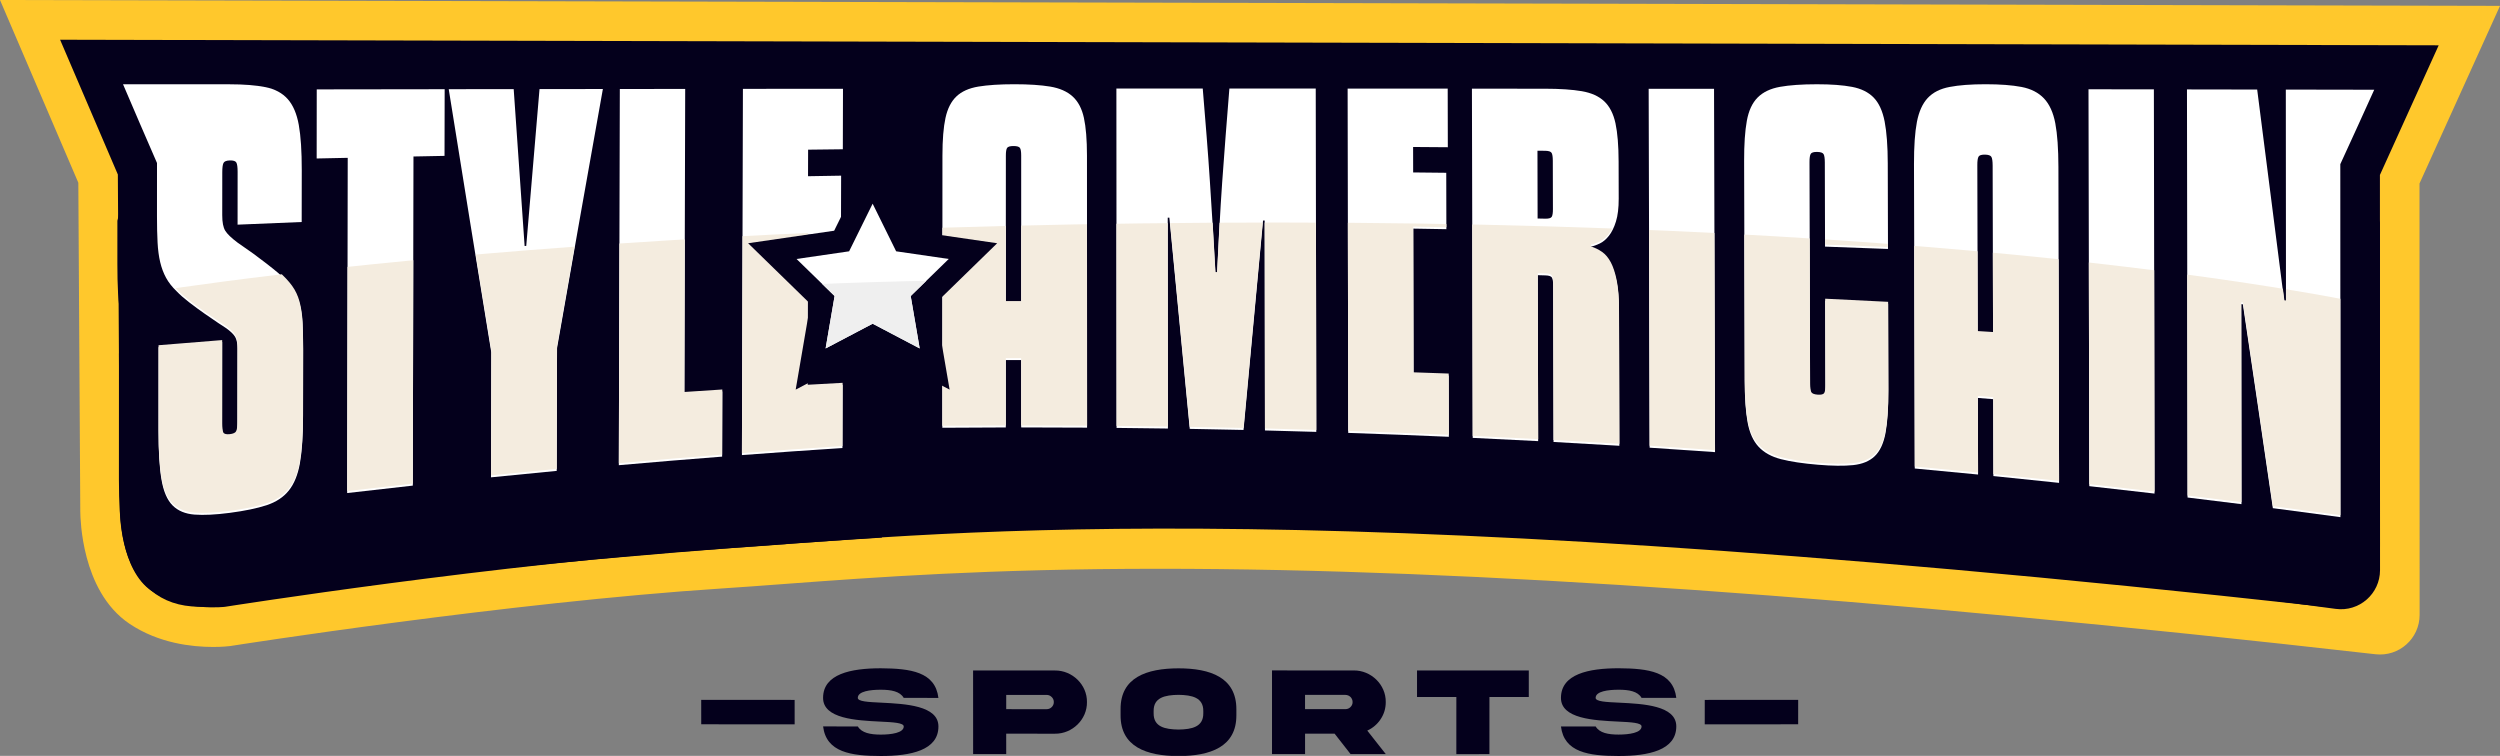 <?xml version="1.0" encoding="utf-8"?>
<!-- Generator: Adobe Illustrator 26.0.1, SVG Export Plug-In . SVG Version: 6.00 Build 0)  -->
<svg version="1.1" xmlns="http://www.w3.org/2000/svg" xmlns:xlink="http://www.w3.org/1999/xlink" x="0px" y="0px"
	 viewBox="0 0 1263.07 381.89" style="enable-background:new 0 0 1263.07 381.89;" xml:space="preserve">
<rect x="0" y="0" width="1263.07" height="381.89" fill="#808080" stroke="none"/>
<style type="text/css">
	.st0{display:none;}
	.st1{display:inline;}
	.st2{display:inline;fill:#FFC82C;}
	.st3{display:inline;fill:#04001C;}
	.st4{fill:#04001C;}
	.st5{fill:#FFC82C;stroke:#FFC82C;stroke-width:20;stroke-miterlimit:10;}
	.st6{fill:#FFFFFF;}
	.st7{clip-path:url(#SVGID_00000031896210720808622260000001217204384355052945_);}
	.st8{fill:#F4ECDF;}
	.st9{clip-path:url(#SVGID_00000109740761500901039810000002610126428313354392_);fill:#EFEFEF;}
</style>
<g id="Backcolors">
</g>
<g id="Text_black" class="st0">
	<g class="st1">
		<g>
			<path d="M1350.92,22.58l-97.24-0.15l-26.68-0.04v0l-18.96-0.02l-4.32-0.01v0l-49.75-0.06l0.01,2.32
				c-3.21-1.37-6.68-2.4-10.43-3.05c-5.93-1.01-12.96-1.51-21.52-1.51c-8.49,0-15.5,0.48-21.45,1.47
				c-8.62,1.44-15.79,4.81-21.35,10.01c-0.09-0.08-0.17-0.18-0.26-0.26c-5.53-5.05-12.62-8.34-21.09-9.78
				c-5.78-0.98-12.67-1.45-21.07-1.45c-8.71,0-15.84,0.46-21.79,1.4c-3.68,0.59-7.09,1.53-10.24,2.78l-0.01-2.1l-73.03-0.06
				l0.01,4.19c-3.26-1.29-6.81-2.26-10.65-2.85c-5.89-0.91-12.98-1.35-21.69-1.35l-29.19-0.02v0l-12.19-0.01l-15.58-0.01v0
				l-38.89-0.02v0l-10.47,0l-13.42-0.01v0l-57.96-0.02L662.87,22l0,2.07c-3.23-1.24-6.72-2.16-10.49-2.73
				c-5.8-0.86-12.69-1.28-21.08-1.28c-8.39,0-15.28,0.42-21.09,1.28c-8.48,1.26-15.58,4.28-21.12,8.98
				c-5.92,5.03-9.95,11.8-11.99,20.14c-1.42,5.79-2.11,12.86-2.11,21.68l-0.07,142.44l20.16-0.15c10.6-0.08,21.35-0.13,31.95-0.14
				l3.96-0.01l4.72,0c10.67,0,21.51,0.03,32.23,0.09l7.21,0.04l7.65,0.07c8.62,0.07,17.23,0.17,25.85,0.28l5.86,0.08l5.13,0.08
				c9.02,0.14,18.05,0.3,27.07,0.48l5.27,0.11l5.52,0.12c8.62,0.19,17.23,0.4,25.84,0.63l7.89,0.21l8.18,0.24
				c16.8,0.5,33.84,1.09,50.66,1.74l6.13,0.24l5.87,0.24c10.91,0.45,21.99,0.94,32.95,1.46l7.73,0.37
				c10.98,0.53,22.13,1.11,33.14,1.71l7.76,0.42l7.48,0.43c10.95,0.63,22.03,1.3,32.93,1.99l21.33,1.35l0-1.51
				c2.73,1.18,5.68,2.13,8.82,2.85c5.86,1.34,12.94,2.3,21.64,2.95c4.52,0.33,8.68,0.5,12.37,0.5c3.13,0,6.04-0.12,8.68-0.36
				c3.33-0.31,6.46-0.92,9.38-1.83l0.01,1.85l18.31,1.5c10.56,0.87,21.28,1.78,31.87,2.71l7.71,0.68c10.93,0.98,22.05,2,33.07,3.05
				l7.82,0.75l7.38,0.72c10.93,1.07,21.98,2.19,32.85,3.32l8.15,0.85l8.47,0.91c8.98,0.96,18.11,1.97,27.15,2.98l7.76,0.87
				l8.03,0.93c11.29,1.3,22.73,2.66,34.01,4.03l22.42,2.73l-0.06-176.35c5.01-9.71,10.04-19.53,14.97-29.26L1350.92,22.58z"/>
		</g>
		<polygon points="458.81,167.21 356.99,220.73 376.44,107.36 294.07,27.07 407.9,10.53 458.81,-92.62 509.71,10.53 623.55,27.07 
			541.18,107.36 560.62,220.73 		"/>
		<path d="M335.67,126.85l0.11-37.75l0.82-0.01l0.2-66.99l-79.71,0.06v0l-2,0l-8.85,0.01v0l-26.37,0.02l0,0l-14.07,0.02l-21.74,0.02
			v0l-48.49,0.05v0l-18.83,0.02l-23.09,0.03l0,0l-61.73,0.08c-1.1-0.28-2.22-0.53-3.37-0.73c-6.02-1.08-13.18-1.61-21.89-1.61H-78.8
			l13.76,28.66c5,10.41,10.1,20.94,15.19,31.34l-0.01,19.33c0,4.93,0.11,9.31,0.34,13.01c0.29,4.71,0.93,8.87,1.95,12.7
			c1.17,4.42,2.92,8.56,5.2,12.29c0.34,0.55,0.69,1.1,1.05,1.64l-7.74,0.57l-0.02,56.73c0,10.46,0.61,18.73,1.88,25.27
			c1.86,9.6,5.86,17.2,11.86,22.56c6.07,5.45,13.82,8.54,23.04,9.18c1.75,0.12,3.61,0.18,5.56,0.18c0,0,0,0,0,0
			c4.67,0,9.88-0.34,15.92-1.04c8.78-1.02,15.93-2.36,21.89-4.09c5.79-1.69,10.84-4.21,15.15-7.5l-0.01,5.04l22.11-2.29
			c10.94-1.14,22.06-2.26,33.05-3.33l18.01-1.76v-0.01l21.34-1.93c10.97-0.99,22.1-1.96,33.08-2.89l15.66-1.32l15.6-1.23
			c17.26-1.36,34.76-2.65,52-3.84l5.16-0.36l4.79-0.32c16.8-1.13,33.83-2.2,50.6-3.17l18.79-1.09l0.2-68.27L318.86,155l0.08-27.75
			L335.67,126.85z"/>
	</g>
</g>
<g id="Layer_7" class="st0">
	<polygon class="st2" points="458.81,189.8 330.43,257.29 354.95,114.34 251.09,13.11 394.62,-7.75 458.81,-137.81 523,-7.75 
		666.53,13.11 562.67,114.34 587.18,257.29 	"/>
	<path class="st2" d="M-6.74,273.55c-2.4,0-4.74-0.08-6.94-0.23c-13.77-0.96-25.54-5.76-35.01-14.25
		c-9.32-8.33-15.43-19.66-18.14-33.65c-1.52-7.82-2.25-17.33-2.25-29.09l0.03-75.31l0.3-0.02c-0.33-2.37-0.57-4.82-0.73-7.38
		c-0.25-4.1-0.38-8.89-0.38-14.23l0-14.7c-4.42-9.07-8.86-18.23-13.21-27.31l-27.52-57.31H6.65c9.91,0,18.23,0.63,25.43,1.93
		c0.7,0.13,1.4,0.26,2.1,0.41l33.74-0.04l0,0l87.65-0.11v0.01l28.47-0.03l60.57-0.06l0,0.01l112.25-0.09l-0.32,106.8l-0.82,0.01
		l-0.07,24.32l1.02-0.05l-0.32,108.13l-37.57,2.18c-16.72,0.97-33.69,2.03-50.42,3.16l-4.79,0.32l-5.12,0.35
		c-17.15,1.18-34.58,2.47-51.81,3.83l-15.55,1.22l-15.6,1.32c-10.95,0.92-22.04,1.89-32.96,2.88l-19.77,1.79l-19.44,1.9
		c-10.99,1.07-22.07,2.19-32.93,3.32l-31.03,3.22c-0.89,0.3-1.78,0.58-2.69,0.84c-7.05,2.05-15.28,3.6-25.17,4.75
		C4.68,273.16-1.29,273.55-6.74,273.55z"/>
	<path class="st2" d="M1296.46,274.32c-11.19-1.36-22.59-2.71-33.89-4.01l-8.04-0.93l-7.71-0.87c-8.96-1.01-18.07-2.01-27.05-2.97
		l-8.47-0.91l-8.09-0.84c-10.83-1.13-21.85-2.24-32.73-3.31l-7.38-0.73l-7.77-0.74c-10.94-1.04-22.03-2.07-32.95-3.04l-7.7-0.68
		c-10.53-0.92-21.21-1.83-31.74-2.69l-21.92-1.8c-0.76,0.1-1.53,0.18-2.3,0.25c-3.25,0.3-6.78,0.45-10.52,0.45
		c-4.18,0-8.84-0.19-13.85-0.56c-9.71-0.72-17.77-1.83-24.62-3.4c-0.95-0.22-1.89-0.45-2.82-0.7l-24.14-1.53
		c-10.84-0.69-21.88-1.36-32.81-1.99l-7.48-0.43l-7.7-0.42c-11.02-0.6-22.13-1.18-33.02-1.71l-7.71-0.37
		c-10.96-0.52-22-1.01-32.81-1.45l-5.87-0.24l-6.09-0.24c-16.74-0.65-33.72-1.24-50.47-1.74l-8.18-0.24l-7.83-0.21
		c-8.58-0.23-17.17-0.44-25.75-0.63l-5.52-0.12l-5.22-0.1c-8.99-0.18-17.98-0.34-26.97-0.48l-5.13-0.08l-5.82-0.08
		c-8.58-0.11-17.17-0.21-25.75-0.28l-7.65-0.07l-7.15-0.04c-10.69-0.06-21.49-0.09-32.11-0.09l-4.72,0l-3.93,0.01
		c-10.61,0.02-21.32,0.06-31.84,0.14l-40.32,0.3L555,72.14c0.01-10.42,0.88-19.06,2.68-26.42c3.06-12.52,9.27-22.83,18.47-30.64
		c8.43-7.15,18.9-11.7,31.12-13.51c6.79-1.01,14.65-1.5,24.03-1.5c9.38,0,17.23,0.49,24.01,1.49c0.88,0.13,1.74,0.28,2.61,0.44
		l63.79,0.01l81.86,0.02l95.86,0.05c4.41,0,8.48,0.11,12.25,0.33l0-0.32l97.72,0.07c0.82-0.16,1.64-0.31,2.47-0.44
		c7.01-1.11,15.16-1.65,24.93-1.65c9.53,0,17.51,0.57,24.4,1.73c6.54,1.11,12.56,3.02,18.03,5.72c5.47-2.7,11.5-4.6,18.04-5.7
		c7.05-1.18,15.14-1.75,24.75-1.75c9.69,0,17.84,0.59,24.89,1.79c0.77,0.13,1.54,0.28,2.3,0.44l104.5,0.14l129.76,0.19l-29.42,58
		c-4.21,8.29-8.5,16.7-12.81,25.06l0.06,194.08L1296.46,274.32z"/>
</g>
<g id="back_black">
</g>
<g id="Layer_8">
</g>
<g id="Layer_9" class="st0">
	<path class="st2" d="M1317.62,334.33c-185.23-34.66-461.92-43.8-682.27-47.89c-7.27-0.14-15.09-0.2-23.23-0.2
		c-207.05,0-625.44,43.79-629.65,44.23l-9.73,1.02l-6.78-7.06c-1.53-1.59-3.87-3.44-6.35-5.41c-9.84-7.79-26.32-20.84-26.8-47.99
		l-3.35-181.55l-38.51-88.97l29.96-0.45c188.14-2.82,389.63-4.24,598.89-4.24c470.48,0,828.44,7.27,832,7.35l30.55,0.63
		l-40.97,88.76l-0.1,156.81l0.03,89.39L1317.62,334.33z"/>
	<path class="st3" d="M-47.2,270.68c0.42,23.51,17.58,29.49,27.58,39.9c0,0,454.69-47.86,655.34-44.13
		c200.66,3.73,490.5,11.73,685.58,48.23l-0.02-65.31l0.1-161.19l30-65c0,0-688.35-14.2-1430.18-3.1l28.18,65.1L-47.2,270.68z"/>
</g>
<g id="Text_black_00000065761426668802235210000007844292624737501352_" class="st0">
	<g class="st1">
		<path class="st4" d="M1261.92,22.89l-97.24-0.16l-26.68-0.04v0l-18.96-0.03l-4.32-0.01v0l-49.75-0.07l0.01,2.61
			c-3.21-1.54-6.68-2.7-10.43-3.42c-5.93-1.14-12.96-1.69-21.52-1.69c-8.49,0-15.5,0.54-21.45,1.66
			c-8.62,1.62-15.79,5.41-21.35,11.26c-0.09-0.09-0.17-0.2-0.26-0.29c-5.53-5.68-12.62-9.38-21.09-10.99
			c-5.78-1.1-12.67-1.63-21.07-1.63c-8.71,0-15.84,0.51-21.79,1.57c-3.68,0.66-7.09,1.72-10.24,3.13l-0.01-2.36l-73.03-0.06
			l0.01,4.71c-3.26-1.45-6.81-2.54-10.65-3.21c-5.89-1.02-12.98-1.52-21.69-1.52l-29.19-0.02v0l-12.19-0.01l-15.58-0.01v0
			l-38.89-0.02v0l-10.47,0l-13.42-0.01v0l-57.96-0.02l-58.84-0.01l0,2.33c-3.23-1.4-6.72-2.43-10.49-3.06
			c-5.8-0.97-12.69-1.44-21.08-1.44c-8.39,0-15.28,0.47-21.09,1.44c-8.48,1.42-15.58,4.81-21.12,10.09
			c-5.92,5.65-9.95,13.27-11.99,22.65c-1.42,6.51-2.11,14.46-2.11,24.38l-0.07,160.15l20.16-0.17c10.6-0.09,21.35-0.14,31.95-0.16
			l3.96-0.01l4.72,0c10.67,0,21.51,0.04,32.23,0.11l7.21,0.05l7.65,0.07c8.62,0.08,17.23,0.19,25.85,0.32l5.86,0.09l5.13,0.09
			c9.02,0.16,18.05,0.34,27.07,0.54l5.27,0.12l5.52,0.14c8.62,0.22,17.23,0.45,25.84,0.71l7.89,0.24l8.18,0.27
			c16.8,0.56,33.84,1.22,50.66,1.96l6.13,0.27l5.87,0.27c10.91,0.51,21.99,1.06,32.95,1.64l7.73,0.42
			c10.98,0.6,22.13,1.25,33.14,1.93l7.76,0.48l7.48,0.48c10.95,0.71,22.03,1.46,32.93,2.24l21.33,1.52l0-1.7
			c2.73,1.33,5.68,2.4,8.82,3.21c5.86,1.51,12.94,2.59,21.64,3.31c4.52,0.38,8.68,0.57,12.37,0.57c3.13,0,6.04-0.14,8.68-0.41
			c3.33-0.35,6.46-1.04,9.38-2.05l0.01,2.08l18.31,1.69c10.56,0.97,21.28,2,31.87,3.04l7.71,0.77c10.93,1.1,22.05,2.25,33.07,3.43
			l7.82,0.84l7.38,0.82c10.93,1.21,21.98,2.46,32.85,3.74l8.15,0.96l8.47,1.02c8.98,1.08,18.11,2.21,27.15,3.35l7.76,0.98l8.03,1.04
			c11.29,1.46,22.73,2.99,34.01,4.53l22.42,3.07l-0.06-198.28c5.01-10.92,10.04-21.96,14.97-32.9L1261.92,22.89z"/>
		<path class="st4" d="M474.67,140.12l0.11-42.44l0.82-0.01l0.2-75.32l-79.71,0.07v0l-2,0l-8.85,0.01v0l-26.37,0.03l0,0l-14.07,0.02
			l-21.74,0.02v0l-48.49,0.06v0l-18.83,0.03l-23.09,0.03l0,0l-61.73,0.09c-1.1-0.31-2.22-0.59-3.37-0.82
			c-6.02-1.22-13.18-1.81-21.89-1.81H60.2l13.76,32.22c5,11.71,10.1,23.54,15.19,35.24l-0.01,21.73c0,5.55,0.11,10.47,0.34,14.62
			c0.29,5.29,0.93,9.97,1.95,14.28c1.17,4.97,2.92,9.63,5.2,13.82c0.34,0.62,0.69,1.23,1.05,1.84l-7.74,0.64l-0.02,63.79
			c0,11.76,0.61,21.06,1.88,28.42c1.86,10.79,5.86,19.34,11.86,25.37c6.07,6.13,13.82,9.6,23.04,10.32
			c1.75,0.14,3.61,0.21,5.56,0.21c0,0,0,0,0,0c4.67,0,9.88-0.38,15.92-1.17c8.78-1.15,15.93-2.65,21.89-4.6
			c5.79-1.9,10.84-4.73,15.15-8.43l-0.01,5.67l22.11-2.58c10.94-1.28,22.06-2.54,33.05-3.74l18.01-1.98v-0.01l21.34-2.17
			c10.97-1.12,22.1-2.21,33.08-3.25l15.66-1.48l15.6-1.38c17.26-1.53,34.76-2.98,52-4.32l5.16-0.4l4.79-0.36
			c16.8-1.27,33.83-2.47,50.6-3.56l18.79-1.22l0.2-76.75l-17.75,0.96l0.08-31.2L474.67,140.12z"/>
	</g>
</g>
<g id="Text_white">
</g>
<g id="Text_Grey">
</g>
<g id="Star">
	<g>
		<path class="st5" d="M1201.33,320.61c-256.69-29.1-457.99-43.25-615.39-43.25c-86.9,0-144.3,4.28-190.41,7.71
			c-11.09,0.83-21.56,1.61-31.54,2.26c-108.47,7.07-247.39,28.9-248.78,29.12l-0.34,0.05c-0.3,0.04-3.02,0.36-7.15,0.36
			c-9.89,0-24.26-1.72-36.58-9.92c-19.71-13.12-20.55-44.99-20.58-48.58l-1-168.11L15.18,10.04l1232.4,2.89l-35.18,77.62
			l0.06,220.12C1212.46,316.64,1207.26,321.28,1201.33,320.61L1201.33,320.61z"/>
		<path class="st4" d="M113.65,306.58c0,0,139.49-22.04,249.69-29.23c107.91-7.03,274.58-29.88,807.2,28.82
			c18.38,2.03,31.92-11.71,31.91-30.21l-0.05-187.57l29.69-65.5L30.36,20.07l29.18,68.1l1.02,170.11c0,0,0.25,29.78,16.12,40.33
			S113.65,306.58,113.65,306.58z"/>
		<g>
			<path class="st4" d="M1207.53,47.17l-72.69-0.45l-26.68-0.04v0l-18.96-0.03l-4.32-0.01v0l-49.75-0.07l0.01,2.61
				c-3.21-1.54-6.68-2.7-10.43-3.42c-5.93-1.14-12.96-1.69-21.52-1.69c-8.49,0-15.5,0.54-21.45,1.66
				c-8.62,1.62-15.79,5.41-21.35,11.26c-0.09-0.09-0.17-0.2-0.26-0.29c-5.53-5.68-12.62-9.38-21.09-10.99
				c-5.78-1.1-12.67-1.63-21.07-1.63c-8.71,0-15.84,0.51-21.79,1.57c-3.68,0.66-7.09,1.72-10.24,3.13l-0.01-2.36l-73.03-0.06
				l0.01,4.71c-3.26-1.45-6.81-2.54-10.65-3.21c-5.89-1.02-12.98-1.52-21.69-1.52l-29.19-0.02v0l-12.19-0.01l-15.58-0.01v0
				l-38.89-0.02v0l-10.47,0l-13.42-0.01v0l-57.96-0.02l-58.84-0.01l0,2.33c-3.23-1.4-6.72-2.43-10.49-3.06
				c-5.8-0.97-12.69-1.44-21.08-1.44c-8.39,0-15.28,0.47-21.09,1.44c-8.48,1.42-15.58,4.81-21.12,10.09
				c-5.92,5.65-9.95,13.27-11.99,22.65c-1.42,6.51-2.11,14.46-2.11,24.38l-0.07,160.15l20.16-0.17c10.6-0.09,21.35-0.14,31.95-0.16
				l3.96-0.01l4.72,0c10.67,0,21.51,0.04,32.23,0.11l7.21,0.05l7.65,0.07c8.62,0.08,17.23,0.19,25.85,0.32l5.86,0.09l5.13,0.09
				c9.02,0.16,18.05,0.34,27.07,0.54l5.27,0.12l5.52,0.14c8.62,0.22,17.23,0.45,25.84,0.71l7.89,0.24l8.18,0.27
				c16.8,0.56,33.84,1.22,50.66,1.96l6.13,0.27l5.87,0.27c10.91,0.51,21.99,1.06,32.95,1.64l7.73,0.42
				c10.98,0.6,22.13,1.25,33.14,1.93l7.76,0.48l7.48,0.48c10.95,0.71,22.03,1.46,32.93,2.24l21.33,1.52l0-1.7
				c2.73,1.33,5.68,2.4,8.82,3.21c5.86,1.51,12.94,2.59,21.64,3.31c4.52,0.38,8.68,0.57,12.37,0.57c3.13,0,6.04-0.14,8.68-0.41
				c3.33-0.35,6.46-1.04,9.38-2.05l0.01,2.08l18.31,1.69c10.56,0.97,21.28,2,31.87,3.04l7.71,0.77c10.93,1.1,22.05,2.25,33.07,3.43
				l7.82,0.84l7.38,0.82c10.93,1.21,21.98,2.46,32.85,3.74l8.15,0.96l8.47,1.02c8.98,1.08,18.11,2.21,27.15,3.35l7.76,0.98
				l8.03,1.04c11.29,1.46,22.73,2.99,34.01,4.53l0,0c11.86,1.62,22.42-7.6,22.42-19.57l-0.05-175.65
				c-5.86-13.22-7.79-27.29-2.86-38.22L1207.53,47.17z"/>
			<path class="st4" d="M444.82,164.12l0.11-42.44l0.82-0.01l0.2-75.32l-79.71,0.07v0l-2,0l-8.85,0.01v0l-26.37,0.03l0,0
				l-14.07,0.02l-21.74,0.02v0l-48.49,0.06v0l-18.83,0.03l-23.09,0.03l0,0l-61.73,0.09c-1.1-0.31-2.22-0.59-3.37-0.82
				c-6.02-1.22-13.18-1.81-21.89-1.81l-62.27,0.1l9,29c5,11.71,0,24-3.23,38.36l-0.01,21.73c0,5.55,0.11,10.47,0.34,14.62
				c0.29,5.29,0.93,9.97,1.95,14.28c1.17,4.97,2.92,9.63,5.2,13.82c0.34,0.62,0.69,1.23,1.05,1.84l-7.74,0.64l-0.02,63.79
				c0,11.76,0.61,21.06,1.88,28.42c1.86,10.79,5.86,19.34,11.86,25.37c6.07,6.13,13.82,9.6,23.04,10.32
				c1.75,0.14,3.61,0.21,5.56,0.21c0,0,0,0,0,0c4.67,0,9.88-0.38,15.92-1.17c8.78-1.15,15.93-2.65,21.89-4.6
				c5.79-1.9,10.84-4.73,15.15-8.43l-0.01,5.67l22.11-2.58c10.94-1.28,22.06-2.54,33.05-3.74l18.01-1.98v-0.01l21.34-2.17
				c10.97-1.12,22.1-2.21,33.08-3.25l15.66-1.48l15.6-1.38c17.26-1.53,34.76-2.98,52-4.32l5.16-0.4l4.79-0.36
				c16.8-1.27,33.83-2.47,50.6-3.56l18.79-1.22l0.2-76.75l-17.75,0.96l0.08-31.2L444.82,164.12z"/>
		</g>
		<g>
			<g>
				<path class="st6" d="M512.46,42.56c7.34,0,13.39,0.4,18.14,1.19c4.76,0.8,8.53,2.46,11.32,4.99c2.79,2.53,4.69,6.15,5.71,10.84
					c1.02,4.7,1.53,11.03,1.54,18.98c0.02,45.83,0.03,91.67,0.05,137.5c-11.1-0.07-22.2-0.11-33.3-0.11c0-11.34,0-22.69,0-34.03
					c-2.59,0-5.17,0-7.76,0.01c0,11.34,0,22.69,0,34.03c-10.69,0.02-21.38,0.07-32.07,0.16c0.02-45.85,0.04-91.7,0.06-137.55
					c0-7.95,0.52-14.28,1.54-18.99c1.02-4.7,2.86-8.32,5.51-10.85c2.65-2.53,6.35-4.19,11.11-4.99
					C499.07,42.96,505.12,42.56,512.46,42.56z M508.17,153.11c2.59,0,5.17,0,7.76,0c0-24.85,0-49.71,0-74.56
					c0-1.88-0.2-3.14-0.61-3.79c-0.41-0.65-1.5-0.98-3.26-0.98c-1.77,0-2.85,0.33-3.26,0.98c-0.41,0.65-0.61,1.92-0.61,3.79
					C508.18,103.4,508.17,128.25,508.17,153.11z"/>
				<path class="st6" d="M665.03,218.2c-8.65-0.26-17.29-0.5-25.94-0.72c-0.05-35.35-0.09-70.7-0.14-106.05
					c-0.27,0-0.54-0.01-0.82-0.01c-3.29,35.31-6.58,70.58-9.87,105.8c-9.05-0.21-18.11-0.39-27.17-0.54
					c-3.44-35.61-6.87-71.18-10.3-106.71c-0.27,0-0.54,0-0.82,0c0.03,35.51,0.06,71.03,0.09,106.54
					c-8.65-0.13-17.29-0.24-25.94-0.32c-0.03-57.15-0.06-114.3-0.09-171.46c14.54,0,29.09,0,43.63,0.01
					c0.69,8.28,1.34,16.3,1.96,24.07c0.62,7.77,1.17,15.44,1.66,22.99c0.48,7.56,0.97,15.19,1.45,22.89
					c0.48,7.71,0.93,15.63,1.35,23.77c0.27,0,0.54,0.01,0.82,0.01c0.4-8.13,0.8-16.05,1.2-23.75c0.4-7.7,0.87-15.33,1.4-22.88
					c0.53-7.55,1.1-15.22,1.71-23c0.6-7.77,1.24-15.81,1.91-24.1c14.54,0,29.09,0.01,43.63,0.01
					C664.85,102.57,664.94,160.38,665.03,218.2z"/>
				<path class="st6" d="M732,220.68c-16.94-0.74-33.89-1.4-50.84-1.97c-0.1-57.98-0.2-115.97-0.3-173.95
					c16.85,0.01,33.71,0.02,50.56,0.02c0.02,9.87,0.04,19.74,0.06,29.61c-5.85-0.05-11.69-0.09-17.54-0.13
					c0.01,4.29,0.02,8.57,0.03,12.86c5.57,0.06,11.15,0.12,16.72,0.18c0.02,9.5,0.04,18.99,0.06,28.49
					c-5.58-0.1-11.15-0.2-16.73-0.29c0.05,24.54,0.1,49.07,0.15,73.61c5.92,0.2,11.84,0.4,17.76,0.62
					C731.96,200.05,731.98,210.36,732,220.68z"/>
				<path class="st6" d="M777.12,222.87c-11.02-0.59-22.04-1.13-33.07-1.64c-0.13-58.81-0.26-117.62-0.39-176.43
					c12.3,0.01,24.6,0.01,36.9,0.02c7.61,0.01,13.83,0.43,18.66,1.26c4.83,0.84,8.6,2.55,11.33,5.14c2.72,2.59,4.6,6.28,5.64,11.08
					c1.03,4.8,1.56,11.24,1.58,19.3c0.02,6.24,0.03,12.48,0.05,18.72c0.01,4.72-0.46,8.59-1.4,11.61c-0.94,3.02-2.13,5.42-3.55,7.21
					c-1.42,1.79-2.95,3.08-4.58,3.87c-1.63,0.79-3.13,1.32-4.48,1.59c0,0.3,0,0.61,0,0.91c2.04,0.66,3.91,1.58,5.62,2.77
					c1.7,1.19,3.17,2.94,4.4,5.25c1.23,2.32,2.22,5.35,2.98,9.11c0.76,3.76,1.15,8.53,1.16,14.31c0.06,22.76,0.12,45.51,0.18,68.27
					c-11.09-0.68-22.17-1.33-33.26-1.93c-0.06-26.36-0.13-52.71-0.19-79.07c0-1.96-0.21-3.28-0.62-3.97
					c-0.41-0.69-1.5-1.06-3.27-1.11c-1.29-0.04-2.58-0.07-3.88-0.11C776.98,166.97,777.05,194.92,777.12,222.87z M776.84,110.4
					c1.29,0.03,2.58,0.05,3.88,0.08c1.77,0.04,2.85-0.28,3.26-0.95c0.41-0.67,0.61-1.98,0.6-3.94c-0.02-8.13-0.04-16.27-0.06-24.4
					c0-1.96-0.21-3.28-0.62-3.96c-0.41-0.68-1.5-1.03-3.26-1.05c-1.29-0.01-2.58-0.03-3.87-0.04
					C776.79,87.56,776.82,98.98,776.84,110.4z"/>
				<path class="st6" d="M866.48,228.43c-11.01-0.79-22.03-1.54-33.05-2.25c-0.16-60.44-0.32-120.89-0.48-181.33
					c11.01,0.01,22.02,0.02,33.03,0.03C866.15,106.07,866.32,167.25,866.48,228.43z"/>
				<path class="st6" d="M914.5,194.91c0.01,2.05,0.21,3.45,0.62,4.19c0.41,0.74,1.5,1.17,3.27,1.29c1.77,0.12,2.85-0.16,3.26-0.85
					c0.41-0.69,0.61-2.06,0.6-4.12c-0.04-14.5-0.08-29-0.12-43.51c10.6,0.51,21.2,1.03,31.8,1.58c0.04,14.71,0.08,29.42,0.12,44.13
					c0.02,9.01-0.47,16.12-1.47,21.34c-1,5.22-2.83,9.08-5.47,11.57c-2.64,2.5-6.27,3.98-10.89,4.46
					c-4.62,0.48-10.53,0.41-17.73-0.19c-7.61-0.63-13.83-1.57-18.66-2.81c-4.83-1.24-8.61-3.33-11.33-6.27
					c-2.73-2.93-4.58-7.01-5.54-12.22c-0.97-5.21-1.46-12.09-1.48-20.66c-0.1-37.16-0.2-74.32-0.3-111.48
					c-0.02-8.41,0.43-15.19,1.37-20.32c0.93-5.14,2.76-9.07,5.47-11.79c2.71-2.72,6.48-4.52,11.3-5.38
					c4.82-0.86,11.04-1.3,18.65-1.3c7.2,0,13.12,0.44,17.74,1.32c4.62,0.88,8.26,2.68,10.92,5.41c2.66,2.74,4.5,6.76,5.54,12.07
					c1.03,5.31,1.56,12.39,1.58,21.24c0.04,14.39,0.08,28.78,0.11,43.17c-10.6-0.41-21.2-0.8-31.8-1.18
					c-0.04-14.18-0.08-28.37-0.11-42.55c-0.01-2.06-0.21-3.45-0.62-4.17c-0.41-0.72-1.5-1.09-3.26-1.12
					c-1.77-0.03-2.85,0.31-3.26,1.02c-0.4,0.7-0.61,2.09-0.6,4.14C914.3,119.56,914.4,157.24,914.5,194.91z"/>
				<path class="st6" d="M1003.18,42.56c7.34,0,13.39,0.46,18.15,1.37c4.76,0.92,8.54,2.84,11.33,5.78c2.79,2.94,4.7,7.14,5.74,12.6
					c1.03,5.46,1.55,12.82,1.57,22.04c0.11,53.2,0.22,106.4,0.33,159.61c-11.06-1.19-22.12-2.33-33.19-3.44
					c-0.03-12.95-0.06-25.9-0.09-38.85c-2.58-0.21-5.16-0.41-7.74-0.62c0.03,12.9,0.06,25.8,0.09,38.7
					c-10.66-1.05-21.32-2.07-31.98-3.05c-0.13-51.28-0.26-102.56-0.39-153.85c-0.02-8.9,0.47-15.97,1.47-21.22
					c1.01-5.25,2.83-9.29,5.47-12.12c2.64-2.83,6.34-4.7,11.1-5.59C989.79,43.01,995.84,42.56,1003.18,42.56z M999.2,168.26
					c2.58,0.16,5.16,0.33,7.74,0.49c-0.07-28.37-0.13-56.75-0.2-85.12c-0.01-2.14-0.21-3.59-0.62-4.34
					c-0.41-0.75-1.5-1.14-3.26-1.17c-1.77-0.03-2.85,0.32-3.26,1.05c-0.41,0.73-0.61,2.17-0.6,4.3
					C999.07,111.74,999.13,140,999.2,168.26z"/>
				<path class="st6" d="M1088.53,249.37c-10.99-1.29-21.97-2.54-32.97-3.75c-0.13-66.84-0.26-133.68-0.39-200.52
					c11.01,0.02,22.02,0.03,33.03,0.05C1088.31,113.22,1088.42,181.29,1088.53,249.37z"/>
				<path class="st6" d="M1182.45,261.29c-11.38-1.56-22.75-3.07-34.14-4.55c-5.04-34.65-10.09-68.99-15.15-103.01
					c-0.27-0.02-0.54-0.04-0.81-0.05c0.04,33.68,0.07,67.36,0.11,101.04c-9.08-1.15-18.16-2.27-27.25-3.36
					c-0.1-68.73-0.2-137.45-0.29-206.18c11.82,0.02,23.65,0.04,35.47,0.06c4.59,35.54,9.17,71.37,13.74,107.5
					c0.27,0.02,0.54,0.04,0.81,0.05c-0.03-35.84-0.05-71.69-0.08-107.53c14.89,0.02,29.78,0.05,44.67,0.08
					c-5.72,12.67-11.43,25.2-17.14,37.6C1182.41,142.38,1182.43,201.83,1182.45,261.29z"/>
			</g>
			<g>
				<path class="st6" d="M151.34,153.42c-0.81-3-2.06-5.67-3.76-8.02c-1.7-2.35-4.03-4.84-7.02-7.48c-1.76-1.48-3.76-3.09-6-4.82
					c-2.24-1.73-4.37-3.34-6.41-4.83c-2.03-1.49-3.8-2.73-5.29-3.72c-1.49-0.99-2.44-1.65-2.85-1.99c-3.12-2.34-5.19-4.34-6.21-5.99
					c-1.02-1.65-1.52-4.26-1.52-7.84c0.01-7.23,0.01-14.47,0.02-21.7c0-2.32,0.21-3.89,0.62-4.7c0.41-0.81,1.49-1.24,3.26-1.28
					c1.76-0.04,2.85,0.33,3.26,1.13c0.41,0.79,0.61,2.34,0.61,4.65c-0.01,8.89-0.02,17.78-0.02,26.67
					c10.79-0.46,21.59-0.91,32.39-1.34c0.01-8.72,0.02-17.44,0.04-26.16c0.01-9.59-0.49-17.21-1.5-22.87
					c-1.01-5.66-2.88-10.01-5.59-13.07c-2.72-3.05-6.45-5.07-11.2-6.03c-4.76-0.96-10.87-1.45-18.35-1.45c-12.16,0-24.33,0-36.49,0
					c-5.72,0-11.45,0-17.17,0c5.72,13.4,11.44,26.66,17.16,39.77c0,1.87,0,3.74,0,5.61c0,7.11,0,14.22-0.01,21.33
					c0,5.11,0.1,9.52,0.3,13.25c0.2,3.73,0.64,7.03,1.32,9.9c0.68,2.88,1.66,5.5,2.95,7.88c1.29,2.38,3.08,4.67,5.39,6.87
					c1.63,1.71,3.73,3.56,6.31,5.55c2.57,1.99,5.15,3.88,7.73,5.68c2.57,1.8,4.88,3.38,6.92,4.74c2.03,1.37,3.32,2.21,3.86,2.53
					c2.3,1.61,3.86,3.1,4.68,4.46c0.81,1.36,1.22,3.37,1.22,6.04c-0.01,12.62-0.02,25.25-0.04,37.87c0,2.31-0.21,3.89-0.61,4.73
					c-0.41,0.84-1.49,1.36-3.26,1.55c-1.76,0.19-2.85-0.1-3.25-0.85c-0.41-0.76-0.61-2.3-0.61-4.62
					c0.01-14.02,0.02-28.04,0.03-42.06c-10.72,0.84-21.43,1.71-32.15,2.6c0,14.3-0.01,28.6-0.01,42.9c0,10.2,0.5,18.25,1.52,24.13
					c1.01,5.88,2.87,10.19,5.58,12.91c2.71,2.73,6.4,4.26,11.07,4.63c4.67,0.36,10.6,0.07,17.78-0.87
					c7.59-0.99,13.79-2.28,18.6-3.85c4.81-1.58,8.58-4.06,11.29-7.45c2.71-3.39,4.59-8.02,5.61-13.89
					c1.02-5.87,1.54-13.59,1.56-23.18c0.02-11.16,0.03-22.32,0.05-33.47c0.01-5.4-0.09-9.97-0.29-13.71
					C152.65,159.79,152.15,156.43,151.34,153.42z"/>
				<path class="st6" d="M159.99,80.07c5.23-0.11,10.46-0.22,15.69-0.33c-0.09,56.45-0.19,112.91-0.28,169.36
					c11.05-1.29,22.11-2.54,33.17-3.76c0.11-55.43,0.22-110.86,0.33-166.28c5.23-0.1,10.46-0.21,15.69-0.31
					c0.02-11.23,0.05-22.45,0.07-33.68c-21.54,0.03-43.09,0.06-64.63,0.09C160.03,56.8,160.01,68.43,159.99,80.07z"/>
				<path class="st6" d="M265.87,124.25c-0.27,0.01-0.54,0.02-0.82,0.03c-1.84-26.35-3.68-52.76-5.52-79.26
					c-10.94,0.01-21.88,0.03-32.82,0.04c7.18,44.85,14.34,89.19,21.51,133.04c-0.05,21.02-0.1,42.04-0.15,63.06
					c11.06-1.13,22.13-2.21,33.2-3.26c0.05-20.67,0.1-41.35,0.16-62.02c7.72-44.12,15.44-87.74,23.16-130.91
					c-10.67,0.01-21.34,0.02-32.01,0.04C270.34,71.34,268.1,97.75,265.87,124.25z"/>
				<path class="st6" d="M346.18,44.93c-11.01,0.01-22.02,0.02-33.03,0.04c-0.17,63.35-0.33,126.71-0.5,190.06
					c17.39-1.54,34.79-2.98,52.19-4.33c0.03-10.97,0.06-21.95,0.09-32.92c-6.39,0.41-12.78,0.83-19.17,1.26
					C345.9,147.66,346.04,96.3,346.18,44.93z"/>
				<path class="st6" d="M407.95,195.4c0.07-25.59,0.14-51.18,0.21-76.77c5.57-0.16,11.15-0.31,16.72-0.46
					c0.03-9.81,0.05-19.61,0.08-29.42c-5.57,0.09-11.15,0.19-16.72,0.28c0.01-4.47,0.02-8.94,0.04-13.41
					c5.84-0.07,11.69-0.14,17.54-0.21c0.03-10.19,0.05-20.37,0.08-30.56c-16.85,0.01-33.71,0.03-50.56,0.04
					c-0.17,61.68-0.34,123.35-0.5,185.03c16.93-1.28,33.86-2.47,50.79-3.58c0.03-10.64,0.06-21.29,0.08-31.93
					C419.78,194.74,413.87,195.07,407.95,195.4z"/>
			</g>
		</g>
		<g>
			<defs>
				<path id="SVGID_1_" d="M53.53,151.17c0,0,207.58-38.74,592.97-38.74s566.03,44.74,566.03,44.74v173l-1159-24V151.17z"/>
			</defs>
			<clipPath id="SVGID_00000043455112491691442950000002643899127923469230_">
				<use xlink:href="#SVGID_1_"  style="overflow:visible;"/>
			</clipPath>
			<g style="clip-path:url(#SVGID_00000043455112491691442950000002643899127923469230_);">
				<g>
					<path class="st8" d="M512.46,41.56c7.34,0,13.39,0.4,18.14,1.19c4.76,0.8,8.53,2.46,11.32,4.99c2.79,2.53,4.69,6.15,5.71,10.84
						c1.02,4.7,1.53,11.03,1.54,18.98c0.02,45.83,0.03,91.67,0.05,137.5c-11.1-0.07-22.2-0.11-33.3-0.11c0-11.34,0-22.69,0-34.03
						c-2.59,0-5.17,0-7.76,0.01c0,11.34,0,22.69,0,34.03c-10.69,0.02-21.38,0.07-32.07,0.16c0.02-45.85,0.04-91.7,0.06-137.55
						c0-7.95,0.52-14.28,1.54-18.99c1.02-4.7,2.86-8.32,5.51-10.85c2.65-2.53,6.35-4.19,11.11-4.99
						C499.07,41.96,505.12,41.56,512.46,41.56z M508.17,152.11c2.59,0,5.17,0,7.76,0c0-24.85,0-49.71,0-74.56
						c0-1.88-0.2-3.14-0.61-3.79c-0.41-0.65-1.5-0.98-3.26-0.98c-1.77,0-2.85,0.33-3.26,0.98c-0.41,0.65-0.61,1.92-0.61,3.79
						C508.18,102.4,508.17,127.25,508.17,152.11z"/>
					<path class="st8" d="M665.03,217.2c-8.65-0.26-17.29-0.5-25.94-0.72c-0.05-35.35-0.09-70.7-0.14-106.05
						c-0.27,0-0.54-0.01-0.82-0.01c-3.29,35.31-6.58,70.58-9.87,105.8c-9.05-0.21-18.11-0.39-27.17-0.54
						c-3.44-35.61-6.87-71.18-10.3-106.71c-0.27,0-0.54,0-0.82,0c0.03,35.51,0.06,71.03,0.09,106.54
						c-8.65-0.13-17.29-0.24-25.94-0.32c-0.03-57.15-0.06-114.3-0.09-171.46c14.54,0,29.09,0,43.63,0.01
						c0.69,8.28,1.34,16.3,1.96,24.07c0.62,7.77,1.17,15.44,1.66,22.99c0.48,7.56,0.97,15.19,1.45,22.89
						c0.48,7.71,0.93,15.63,1.35,23.77c0.27,0,0.54,0.01,0.82,0.01c0.4-8.13,0.8-16.05,1.2-23.75c0.4-7.7,0.87-15.33,1.4-22.88
						c0.53-7.55,1.1-15.22,1.71-23c0.6-7.77,1.24-15.81,1.91-24.1c14.54,0,29.09,0.01,43.63,0.01
						C664.85,101.57,664.94,159.38,665.03,217.2z"/>
					<path class="st8" d="M732,219.68c-16.94-0.74-33.89-1.4-50.84-1.97c-0.1-57.98-0.2-115.97-0.3-173.95
						c16.85,0.01,33.71,0.02,50.56,0.02c0.02,9.87,0.04,19.74,0.06,29.61c-5.85-0.05-11.69-0.09-17.54-0.13
						c0.01,4.29,0.02,8.57,0.03,12.86c5.57,0.06,11.15,0.12,16.72,0.18c0.02,9.5,0.04,18.99,0.06,28.49
						c-5.58-0.1-11.15-0.2-16.73-0.29c0.05,24.54,0.1,49.07,0.15,73.61c5.92,0.2,11.84,0.4,17.76,0.62
						C731.96,199.05,731.98,209.36,732,219.68z"/>
					<path class="st8" d="M777.12,221.87c-11.02-0.59-22.04-1.13-33.07-1.64c-0.13-58.81-0.26-117.62-0.39-176.43
						c12.3,0.01,24.6,0.01,36.9,0.02c7.61,0.01,13.83,0.43,18.66,1.26c4.83,0.84,8.6,2.55,11.33,5.14c2.72,2.59,4.6,6.28,5.64,11.08
						c1.03,4.8,1.56,11.24,1.58,19.3c0.02,6.24,0.03,12.48,0.05,18.72c0.01,4.72-0.46,8.59-1.4,11.61
						c-0.94,3.02-2.13,5.42-3.55,7.21c-1.42,1.79-2.95,3.08-4.58,3.87c-1.63,0.79-3.13,1.32-4.48,1.59c0,0.3,0,0.61,0,0.91
						c2.04,0.66,3.91,1.58,5.62,2.77c1.7,1.19,3.17,2.94,4.4,5.25c1.23,2.32,2.22,5.35,2.98,9.11c0.76,3.76,1.15,8.53,1.16,14.31
						c0.06,22.76,0.12,45.51,0.18,68.27c-11.09-0.68-22.17-1.33-33.26-1.93c-0.06-26.36-0.13-52.71-0.19-79.07
						c0-1.96-0.21-3.28-0.62-3.97c-0.41-0.69-1.5-1.06-3.27-1.11c-1.29-0.04-2.58-0.07-3.88-0.11
						C776.98,165.97,777.05,193.92,777.12,221.87z M776.84,109.4c1.29,0.03,2.58,0.05,3.88,0.08c1.77,0.04,2.85-0.28,3.26-0.95
						c0.41-0.67,0.61-1.98,0.6-3.94c-0.02-8.13-0.04-16.27-0.06-24.4c0-1.96-0.21-3.28-0.62-3.96c-0.41-0.68-1.5-1.03-3.26-1.05
						c-1.29-0.01-2.58-0.03-3.87-0.04C776.79,86.56,776.82,97.98,776.84,109.4z"/>
					<path class="st8" d="M866.48,227.43c-11.01-0.79-22.03-1.54-33.05-2.25c-0.16-60.44-0.32-120.89-0.48-181.33
						c11.01,0.01,22.02,0.02,33.03,0.03C866.15,105.07,866.32,166.25,866.48,227.43z"/>
					<path class="st8" d="M914.5,193.91c0.01,2.05,0.21,3.45,0.62,4.19c0.41,0.74,1.5,1.17,3.27,1.29c1.77,0.12,2.85-0.16,3.26-0.85
						c0.41-0.69,0.61-2.06,0.6-4.12c-0.04-14.5-0.08-29-0.12-43.51c10.6,0.51,21.2,1.03,31.8,1.58c0.04,14.71,0.08,29.42,0.12,44.13
						c0.02,9.01-0.47,16.12-1.47,21.34c-1,5.22-2.83,9.08-5.47,11.57c-2.64,2.5-6.27,3.98-10.89,4.46
						c-4.62,0.48-10.53,0.41-17.73-0.19c-7.61-0.63-13.83-1.57-18.66-2.81c-4.83-1.24-8.61-3.33-11.33-6.27
						c-2.73-2.93-4.58-7.01-5.54-12.22c-0.97-5.21-1.46-12.09-1.48-20.66c-0.1-37.16-0.2-74.32-0.3-111.48
						c-0.02-8.41,0.43-15.19,1.37-20.32c0.93-5.14,2.76-9.07,5.47-11.79c2.71-2.72,6.48-4.52,11.3-5.38
						c4.82-0.86,11.04-1.3,18.65-1.3c7.2,0,13.12,0.44,17.74,1.32c4.62,0.88,8.26,2.68,10.92,5.41c2.66,2.74,4.5,6.76,5.54,12.07
						c1.03,5.31,1.56,12.39,1.58,21.24c0.04,14.39,0.08,28.78,0.11,43.17c-10.6-0.41-21.2-0.8-31.8-1.18
						c-0.04-14.18-0.08-28.37-0.11-42.55c-0.01-2.06-0.21-3.45-0.62-4.17c-0.41-0.72-1.5-1.09-3.26-1.12
						c-1.77-0.03-2.85,0.31-3.26,1.02c-0.4,0.7-0.61,2.09-0.6,4.14C914.3,118.56,914.4,156.24,914.5,193.91z"/>
					<path class="st8" d="M1003.18,41.56c7.34,0,13.39,0.46,18.15,1.37c4.76,0.92,8.54,2.84,11.33,5.78
						c2.79,2.94,4.7,7.14,5.74,12.6c1.03,5.46,1.55,12.82,1.57,22.04c0.11,53.2,0.22,106.4,0.33,159.61
						c-11.06-1.19-22.12-2.33-33.19-3.44c-0.03-12.95-0.06-25.9-0.09-38.85c-2.58-0.21-5.16-0.41-7.74-0.62
						c0.03,12.9,0.06,25.8,0.09,38.7c-10.66-1.05-21.32-2.07-31.98-3.05c-0.13-51.28-0.26-102.56-0.39-153.85
						c-0.02-8.9,0.47-15.97,1.47-21.22c1.01-5.25,2.83-9.29,5.47-12.12c2.64-2.83,6.34-4.7,11.1-5.59
						C989.79,42.01,995.84,41.56,1003.18,41.56z M999.2,167.26c2.58,0.16,5.16,0.33,7.74,0.49c-0.07-28.37-0.13-56.75-0.2-85.12
						c-0.01-2.14-0.21-3.59-0.62-4.34c-0.41-0.75-1.5-1.14-3.26-1.17c-1.77-0.03-2.85,0.32-3.26,1.05c-0.41,0.73-0.61,2.17-0.6,4.3
						C999.07,110.74,999.13,139,999.2,167.26z"/>
					<path class="st8" d="M1088.53,248.37c-10.99-1.29-21.97-2.54-32.97-3.75c-0.13-66.84-0.26-133.68-0.39-200.52
						c11.01,0.02,22.02,0.03,33.03,0.05C1088.31,112.22,1088.42,180.29,1088.53,248.37z"/>
					<path class="st8" d="M1182.45,260.29c-11.38-1.56-22.75-3.07-34.14-4.55c-5.04-34.65-10.09-68.99-15.15-103.01
						c-0.27-0.02-0.54-0.04-0.81-0.05c0.04,33.68,0.07,67.36,0.11,101.04c-9.08-1.15-18.16-2.27-27.25-3.36
						c-0.1-68.73-0.2-137.45-0.29-206.18c11.82,0.02,23.65,0.04,35.47,0.06c4.59,35.54,9.17,71.37,13.74,107.5
						c0.27,0.02,0.54,0.04,0.81,0.05c-0.03-35.84-0.05-71.69-0.08-107.53c14.89,0.02,29.78,0.05,44.67,0.08
						c-5.72,12.67-11.43,25.2-17.14,37.6C1182.41,141.38,1182.43,200.83,1182.45,260.29z"/>
				</g>
				<g>
					<path class="st8" d="M151.34,152.42c-0.81-3-2.06-5.67-3.76-8.02c-1.7-2.35-4.03-4.84-7.02-7.48c-1.76-1.48-3.76-3.09-6-4.82
						c-2.24-1.73-4.37-3.34-6.41-4.83c-2.03-1.49-3.8-2.73-5.29-3.72c-1.49-0.99-2.44-1.65-2.85-1.99
						c-3.12-2.34-5.19-4.34-6.21-5.99c-1.02-1.65-1.52-4.26-1.52-7.84c0.01-7.23,0.01-14.47,0.02-21.7c0-2.32,0.21-3.89,0.62-4.7
						c0.41-0.81,1.49-1.24,3.26-1.28c1.76-0.04,2.85,0.33,3.26,1.13c0.41,0.79,0.61,2.34,0.61,4.65
						c-0.01,8.89-0.02,17.78-0.02,26.67c10.79-0.46,21.59-0.91,32.39-1.34c0.01-8.72,0.02-17.44,0.04-26.16
						c0.01-9.59-0.49-17.21-1.5-22.87c-1.01-5.66-2.88-10.01-5.59-13.07c-2.72-3.05-6.45-5.07-11.2-6.03
						c-4.76-0.96-10.87-1.45-18.35-1.45c-12.16,0-24.33,0-36.49,0c-5.72,0-11.45,0-17.17,0c5.72,13.4,11.44,26.66,17.16,39.77
						c0,1.87,0,3.74,0,5.61c0,7.11,0,14.22-0.01,21.33c0,5.11,0.1,9.52,0.3,13.25c0.2,3.73,0.64,7.03,1.32,9.9
						c0.68,2.88,1.66,5.5,2.95,7.88c1.29,2.38,3.08,4.67,5.39,6.87c1.63,1.71,3.73,3.56,6.31,5.55c2.57,1.99,5.15,3.88,7.73,5.68
						c2.57,1.8,4.88,3.38,6.92,4.74c2.03,1.37,3.32,2.21,3.86,2.53c2.3,1.61,3.86,3.1,4.68,4.46c0.81,1.36,1.22,3.37,1.22,6.04
						c-0.01,12.62-0.02,25.25-0.04,37.87c0,2.31-0.21,3.89-0.61,4.73c-0.41,0.84-1.49,1.36-3.26,1.55c-1.76,0.19-2.85-0.1-3.25-0.85
						c-0.41-0.76-0.61-2.3-0.61-4.62c0.01-14.02,0.02-28.04,0.03-42.06c-10.72,0.84-21.43,1.71-32.15,2.6
						c0,14.3-0.01,28.6-0.01,42.9c0,10.2,0.5,18.25,1.52,24.13c1.01,5.88,2.87,10.19,5.58,12.91c2.71,2.73,6.4,4.26,11.07,4.63
						c4.67,0.36,10.6,0.07,17.78-0.87c7.59-0.99,13.79-2.28,18.6-3.85c4.81-1.58,8.58-4.06,11.29-7.45
						c2.71-3.39,4.59-8.02,5.61-13.89c1.02-5.87,1.54-13.59,1.56-23.18c0.02-11.16,0.03-22.32,0.05-33.47
						c0.01-5.4-0.09-9.97-0.29-13.71C152.65,158.79,152.15,155.43,151.34,152.42z"/>
					<path class="st8" d="M159.99,79.07c5.23-0.11,10.46-0.22,15.69-0.33c-0.09,56.45-0.19,112.91-0.28,169.36
						c11.05-1.29,22.11-2.54,33.17-3.76c0.11-55.43,0.22-110.86,0.33-166.28c5.23-0.1,10.46-0.21,15.69-0.31
						c0.02-11.23,0.05-22.45,0.07-33.68c-21.54,0.03-43.09,0.06-64.63,0.09C160.03,55.8,160.01,67.43,159.99,79.07z"/>
					<path class="st8" d="M265.87,123.25c-0.27,0.01-0.54,0.02-0.82,0.03c-1.84-26.35-3.68-52.76-5.52-79.26
						c-10.94,0.01-21.88,0.03-32.82,0.04c7.18,44.85,14.34,89.19,21.51,133.04c-0.05,21.02-0.1,42.04-0.15,63.06
						c11.06-1.13,22.13-2.21,33.2-3.26c0.05-20.67,0.1-41.35,0.16-62.02c7.72-44.12,15.44-87.74,23.16-130.91
						c-10.67,0.01-21.34,0.02-32.01,0.04C270.34,70.34,268.1,96.75,265.87,123.25z"/>
					<path class="st8" d="M346.18,43.93c-11.01,0.01-22.02,0.02-33.03,0.04c-0.17,63.35-0.33,126.71-0.5,190.06
						c17.39-1.54,34.79-2.98,52.19-4.33c0.03-10.97,0.06-21.95,0.09-32.92c-6.39,0.41-12.78,0.83-19.17,1.26
						C345.9,146.66,346.04,95.3,346.18,43.93z"/>
					<path class="st8" d="M407.95,194.4c0.07-25.59,0.14-51.18,0.21-76.77c5.57-0.16,11.15-0.31,16.72-0.46
						c0.03-9.81,0.05-19.61,0.08-29.42c-5.57,0.09-11.15,0.19-16.72,0.28c0.01-4.47,0.02-8.94,0.04-13.41
						c5.84-0.07,11.69-0.14,17.54-0.21c0.03-10.19,0.05-20.37,0.08-30.56c-16.85,0.01-33.71,0.03-50.56,0.04
						c-0.17,61.68-0.34,123.35-0.5,185.03c16.93-1.28,33.86-2.47,50.79-3.58c0.03-10.64,0.06-21.29,0.08-31.93
						C419.78,193.74,413.87,194.07,407.95,194.4z"/>
				</g>
			</g>
		</g>
		<g>
			<polygon class="st4" points="440.88,172.03 407.14,189.77 413.59,152.2 386.29,125.59 424.01,120.11 440.88,85.93 457.75,120.11 
				495.48,125.59 468.18,152.2 474.62,189.77 			"/>
			<polygon class="st4" points="440.88,176.41 402,196.85 409.42,153.55 377.97,122.89 421.44,116.57 440.88,77.17 460.32,116.57 
				503.8,122.89 472.34,153.55 479.77,196.85 			"/>
			<polygon class="st6" points="440.88,102.9 452.76,126.97 479.33,130.84 460.11,149.57 464.65,176.04 440.88,163.54 
				417.12,176.04 421.66,149.57 402.43,130.84 429,126.97 			"/>
			<g>
				<defs>
					<path id="SVGID_00000142135563068030110440000006246460363571822515_" d="M198.16,166.24c0,0,110.93-24.81,316.89-24.81
						s302.49,28.94,302.49,28.94l-10.52,75.5l-563.41,15.4L198.16,166.24z"/>
				</defs>
				<clipPath id="SVGID_00000097471428055524926710000007845960883831566480_">
					<use xlink:href="#SVGID_00000142135563068030110440000006246460363571822515_"  style="overflow:visible;"/>
				</clipPath>
				<polygon style="clip-path:url(#SVGID_00000097471428055524926710000007845960883831566480_);fill:#EFEFEF;" points="
					440.88,102.9 452.76,126.97 479.33,130.84 460.11,149.57 464.65,176.04 440.88,163.54 417.12,176.04 421.66,149.57 
					402.43,130.84 429,126.97 				"/>
			</g>
		</g>
	</g>
</g>
<g id="sports">
	<g class="st0">
		<g class="st1">
			<path class="st4" d="M439.48,331.31c0.27,4.11,0.53,8.22,0.8,12.33c-15.51,1.01-31.02,2.12-46.53,3.34
				c-0.32-4.11-0.65-8.21-0.97-12.32C408.34,333.44,423.91,332.32,439.48,331.31z"/>
			<path class="st4" d="M483.02,330.14c11.91-0.04,28.65,0.03,29.07,10.63c0.52,12.06-13.18,15.51-28.01,16.29
				c-14.8,0.74-27.18-0.3-29.56-13.28c5.77-0.35,11.55-0.69,17.32-1.01c2.08,3.16,6.5,3.76,11.67,3.49
				c5.14-0.27,11.4-1.43,11.24-4.69c-0.09-1.85-5.25-1.89-11.93-1.85c-11.88,0.01-28.56,0.19-29.18-10.34
				c-0.74-12.05,13.09-15.79,28.12-16.58c15-0.69,27.54,0.43,29.69,13.55c-5.8,0.25-11.6,0.52-17.41,0.81
				c-2.06-3.23-6.52-3.8-11.72-3.53c-5.17,0.27-11.48,1.38-11.29,4.73C471.15,330.21,476.32,330.18,483.02,330.14z"/>
			<path class="st4" d="M566.39,310.52c8.83-0.34,16.48,6.82,16.55,15.55c0.32,8.7-6.93,16.25-15.66,16.37
				c-8.11,0.22-16.22,0.48-24.33,0.76c0.12,3.43,0.24,6.87,0.36,10.3c-5.49,0.19-10.99,0.4-16.48,0.61
				c-0.56-14.07-1.12-28.14-1.67-42.21C538.9,311.36,552.64,310.9,566.39,310.52z M562.78,330.18c0.98-0.03,1.83-0.4,2.5-1.11
				c0.71-0.74,1.03-1.6,1.01-2.58c-0.03-1.01-0.4-1.84-1.15-2.51c-0.72-0.7-1.59-1.02-2.57-1c-6.77,0.2-13.54,0.41-20.31,0.65
				c0.08,2.4,0.17,4.8,0.25,7.19C549.27,330.59,556.03,330.38,562.78,330.18z"/>
			<path class="st4" d="M655.37,328.73c0,1.03,0,2.05,0.01,3.08c0.07,15.97-12.93,20.6-28.81,20.79
				c-15.91,0.13-29.01-4.23-29.26-20.2c-0.02-1.03-0.04-2.05-0.06-3.08c-0.38-15.99,12.73-20.85,28.87-21.04
				C642.25,308.12,655.36,312.76,655.37,328.73z M638.78,329.81c0.05-6.88-5.73-8.11-12.53-8.13c-6.83,0.16-12.59,1.5-12.39,8.39
				c0,0.35,0.01,0.69,0.01,1.04c0,6.92,5.77,8.09,12.56,8.12c6.76-0.16,12.5-1.46,12.36-8.37
				C638.78,330.5,638.78,330.15,638.78,329.81z"/>
			<path class="st4" d="M710.9,309.53c8.83,0.03,16.18,7.5,15.88,16.24c-0.06,3.17-0.97,6.05-2.73,8.6c-1.72,2.51-4,4.42-6.8,5.67
				c3.02,4,6.03,8,9.02,12.01c-5.85-0.11-11.7-0.21-17.56-0.29c-2.61-3.47-5.22-6.94-7.84-10.41c-4.92-0.06-9.85-0.1-14.77-0.14
				c-0.02,3.44-0.05,6.87-0.07,10.31c-5.5-0.04-10.99-0.07-16.49-0.08c0.03-14.08,0.07-28.16,0.1-42.25
				C683.4,309.22,697.15,309.33,710.9,309.53z M686.25,321.62c-0.02,2.4-0.03,4.8-0.05,7.2c6.75,0.05,13.49,0.12,20.24,0.21
				c1.01,0.01,1.87-0.32,2.58-1c0.74-0.71,1.1-1.56,1.11-2.53c0.03-2.01-1.57-3.64-3.6-3.66
				C699.77,321.73,693.01,321.67,686.25,321.62z"/>
			<path class="st4" d="M760.01,352.88c0.28-9.61,0.56-19.23,0.84-28.84c-6.59-0.19-13.18-0.36-19.77-0.52
				c0.1-4.46,0.21-8.92,0.31-13.39c18.79,0.44,37.58,1.03,56.37,1.77c-0.18,4.46-0.35,8.92-0.53,13.38
				c-6.59-0.26-13.17-0.5-19.76-0.73c-0.33,9.61-0.65,19.23-0.98,28.84C771,353.21,765.5,353.04,760.01,352.88z"/>
			<path class="st4" d="M840.59,330.18c11.85,1.21,28.49,3.02,27.81,13.6c-0.74,12.05-14.73,14.05-29.56,13.28
				c-14.8-0.81-27-3.13-28.01-16.29c5.78,0.25,11.56,0.52,17.33,0.8c1.73,3.36,6.07,4.42,11.24,4.69
				c5.14,0.27,11.49-0.23,11.67-3.49c0.1-1.85-5.03-2.42-11.68-3.09c-11.81-1.23-28.42-2.79-27.94-13.33
				c0.52-12.06,14.66-14.34,29.69-13.55c14.99,0.88,27.35,3.3,28.12,16.58c-5.8-0.35-11.6-0.69-17.4-1.01
				c-1.72-3.43-6.09-4.46-11.29-4.73c-5.17-0.27-11.56,0.17-11.72,3.53C828.77,329.01,833.92,329.51,840.59,330.18z"/>
			<path class="st4" d="M930.13,334.66c-0.32,4.11-0.65,8.21-0.97,12.32c-15.5-1.22-31.01-2.33-46.53-3.34
				c0.27-4.11,0.53-8.22,0.8-12.33C899,332.32,914.57,333.44,930.13,334.66z"/>
		</g>
	</g>
	<g>
		<g>
			<path class="st4" d="M401.47,353.61c0,4.12,0.01,8.24,0.01,12.35c-15.72-0.01-31.46-0.02-47.2-0.03
				c-0.01-4.12-0.01-8.24-0.01-12.35C370.02,353.59,385.75,353.6,401.47,353.61z"/>
			<path class="st4" d="M445.34,355.01c11.98,0.6,28.81,1.43,28.78,12.02c0.01,12.07-14.03,14.93-29.11,14.92
				c-15.04-0.04-27.55-1.83-29.16-14.94c5.85,0,11.7,0.01,17.55,0.01c1.92,3.27,6.36,4.12,11.6,4.12c5.21,0,11.59-0.85,11.59-4.11
				c0-1.85-5.21-2.14-11.95-2.46c-11.98-0.6-28.83-1.43-28.8-11.99c0-12.07,14.07-14.95,29.14-14.95
				c15.05,0.1,27.53,1.77,29.13,14.97c-5.84,0-11.69,0-17.53-0.01c-1.92-3.33-6.36-4.12-11.6-4.12c-5.21,0-11.6,0.75-11.6,4.11
				C433.39,354.44,438.6,354.69,445.34,355.01z"/>
			<path class="st4" d="M532.96,338.75c8.84-0.09,16.33,7.23,16.2,15.97c0.13,8.71-7.36,16.09-16.2,15.97c-8.2,0-16.4,0-24.6-0.01
				c0,3.44,0,6.87,0.01,10.31c-5.57,0-11.15,0-16.72,0c-0.01-14.08-0.02-28.16-0.02-42.25
				C505.42,338.75,519.19,338.75,532.96,338.75z M528.79,358.3c0.99,0,1.85-0.35,2.55-1.04c0.73-0.72,1.08-1.57,1.08-2.55
				c0-1.01-0.35-1.85-1.08-2.55c-0.7-0.72-1.56-1.07-2.55-1.07c-6.81,0-13.61,0-20.42,0c0,2.4,0,4.8,0,7.2
				C515.17,358.3,521.98,358.3,528.79,358.3z"/>
			<path class="st4" d="M624.65,358.28c0,1.03,0,2.05,0,3.08c0.06,15.97-13.13,20.59-29.23,20.62
				c-16.13-0.03-29.34-4.65-29.27-20.62c0-1.03,0-2.05,0-3.08c-0.07-16,13.14-20.59,29.27-20.62
				C611.55,337.66,624.65,342.31,624.65,358.28z M607.94,359.29c0.09-6.88-5.71-8.14-12.53-8.24c-6.86,0.09-12.66,1.35-12.56,8.23
				c0,0.35,0,0.69,0,1.04c-0.09,6.92,5.71,8.17,12.56,8.27c6.82-0.09,12.62-1.35,12.53-8.27
				C607.94,359.98,607.94,359.63,607.94,359.29z"/>
			<path class="st4" d="M683.92,338.73c8.83-0.1,16.33,7.23,16.2,15.97c0,3.17-0.86,6.07-2.58,8.64c-1.69,2.55-3.96,4.5-6.76,5.78
				c3.11,3.95,6.23,7.9,9.34,11.85c-5.93,0-11.86,0-17.79,0c-2.69-3.44-5.38-6.87-8.06-10.31c-4.97,0-9.95,0-14.92,0
				c0,3.44,0,6.87,0,10.31c-5.57,0-11.14,0-16.7,0c0-14.08,0-28.16,0-42.25C656.4,338.73,670.16,338.73,683.92,338.73z
				 M659.34,351.08c0,2.4,0,4.8,0,7.2c6.79,0,13.58,0,20.37,0c1.02,0,1.88-0.35,2.58-1.04c0.73-0.72,1.09-1.57,1.08-2.55
				c0-2.01-1.63-3.61-3.67-3.61C672.92,351.08,666.13,351.08,659.34,351.08z"/>
			<path class="st4" d="M735.78,381c0.01-9.62,0.01-19.24,0.01-28.86c-6.63,0-13.25,0-19.87,0c0-4.46,0-8.93,0-13.39
				c18.82,0,37.64-0.01,56.47-0.01c0,4.46,0,8.93,0,13.39c-6.63,0-13.26,0-19.88,0c0,9.62-0.01,19.24-0.01,28.86
				C746.92,381,741.35,381,735.78,381z"/>
			<path class="st4" d="M818.12,355.01c11.98,0.59,28.83,1.4,28.79,12c-0.01,12.07-14.08,14.94-29.16,14.94
				c-15.05-0.03-27.52-1.81-29.11-14.92c5.84,0,11.69,0,17.53-0.01c1.91,3.27,6.35,4.12,11.59,4.11c5.21,0,11.6-0.85,11.6-4.12
				c0-1.85-5.21-2.14-11.95-2.45c-11.98-0.59-28.81-1.4-28.77-11.97c0-12.07,14.05-14.97,29.13-14.97
				c15.05,0.09,27.55,1.75,29.14,14.95c-5.85,0-11.7,0.01-17.55,0.01c-1.92-3.33-6.36-4.12-11.6-4.11c-5.21,0-11.6,0.76-11.6,4.12
				C806.18,354.45,811.38,354.7,818.12,355.01z"/>
			<path class="st4" d="M908.49,353.58c0,4.12-0.01,8.24-0.01,12.35c-15.74,0.01-31.48,0.02-47.2,0.03c0-4.12,0.01-8.24,0.01-12.35
				C877.01,353.6,892.74,353.59,908.49,353.58z"/>
		</g>
	</g>
</g>
</svg>

